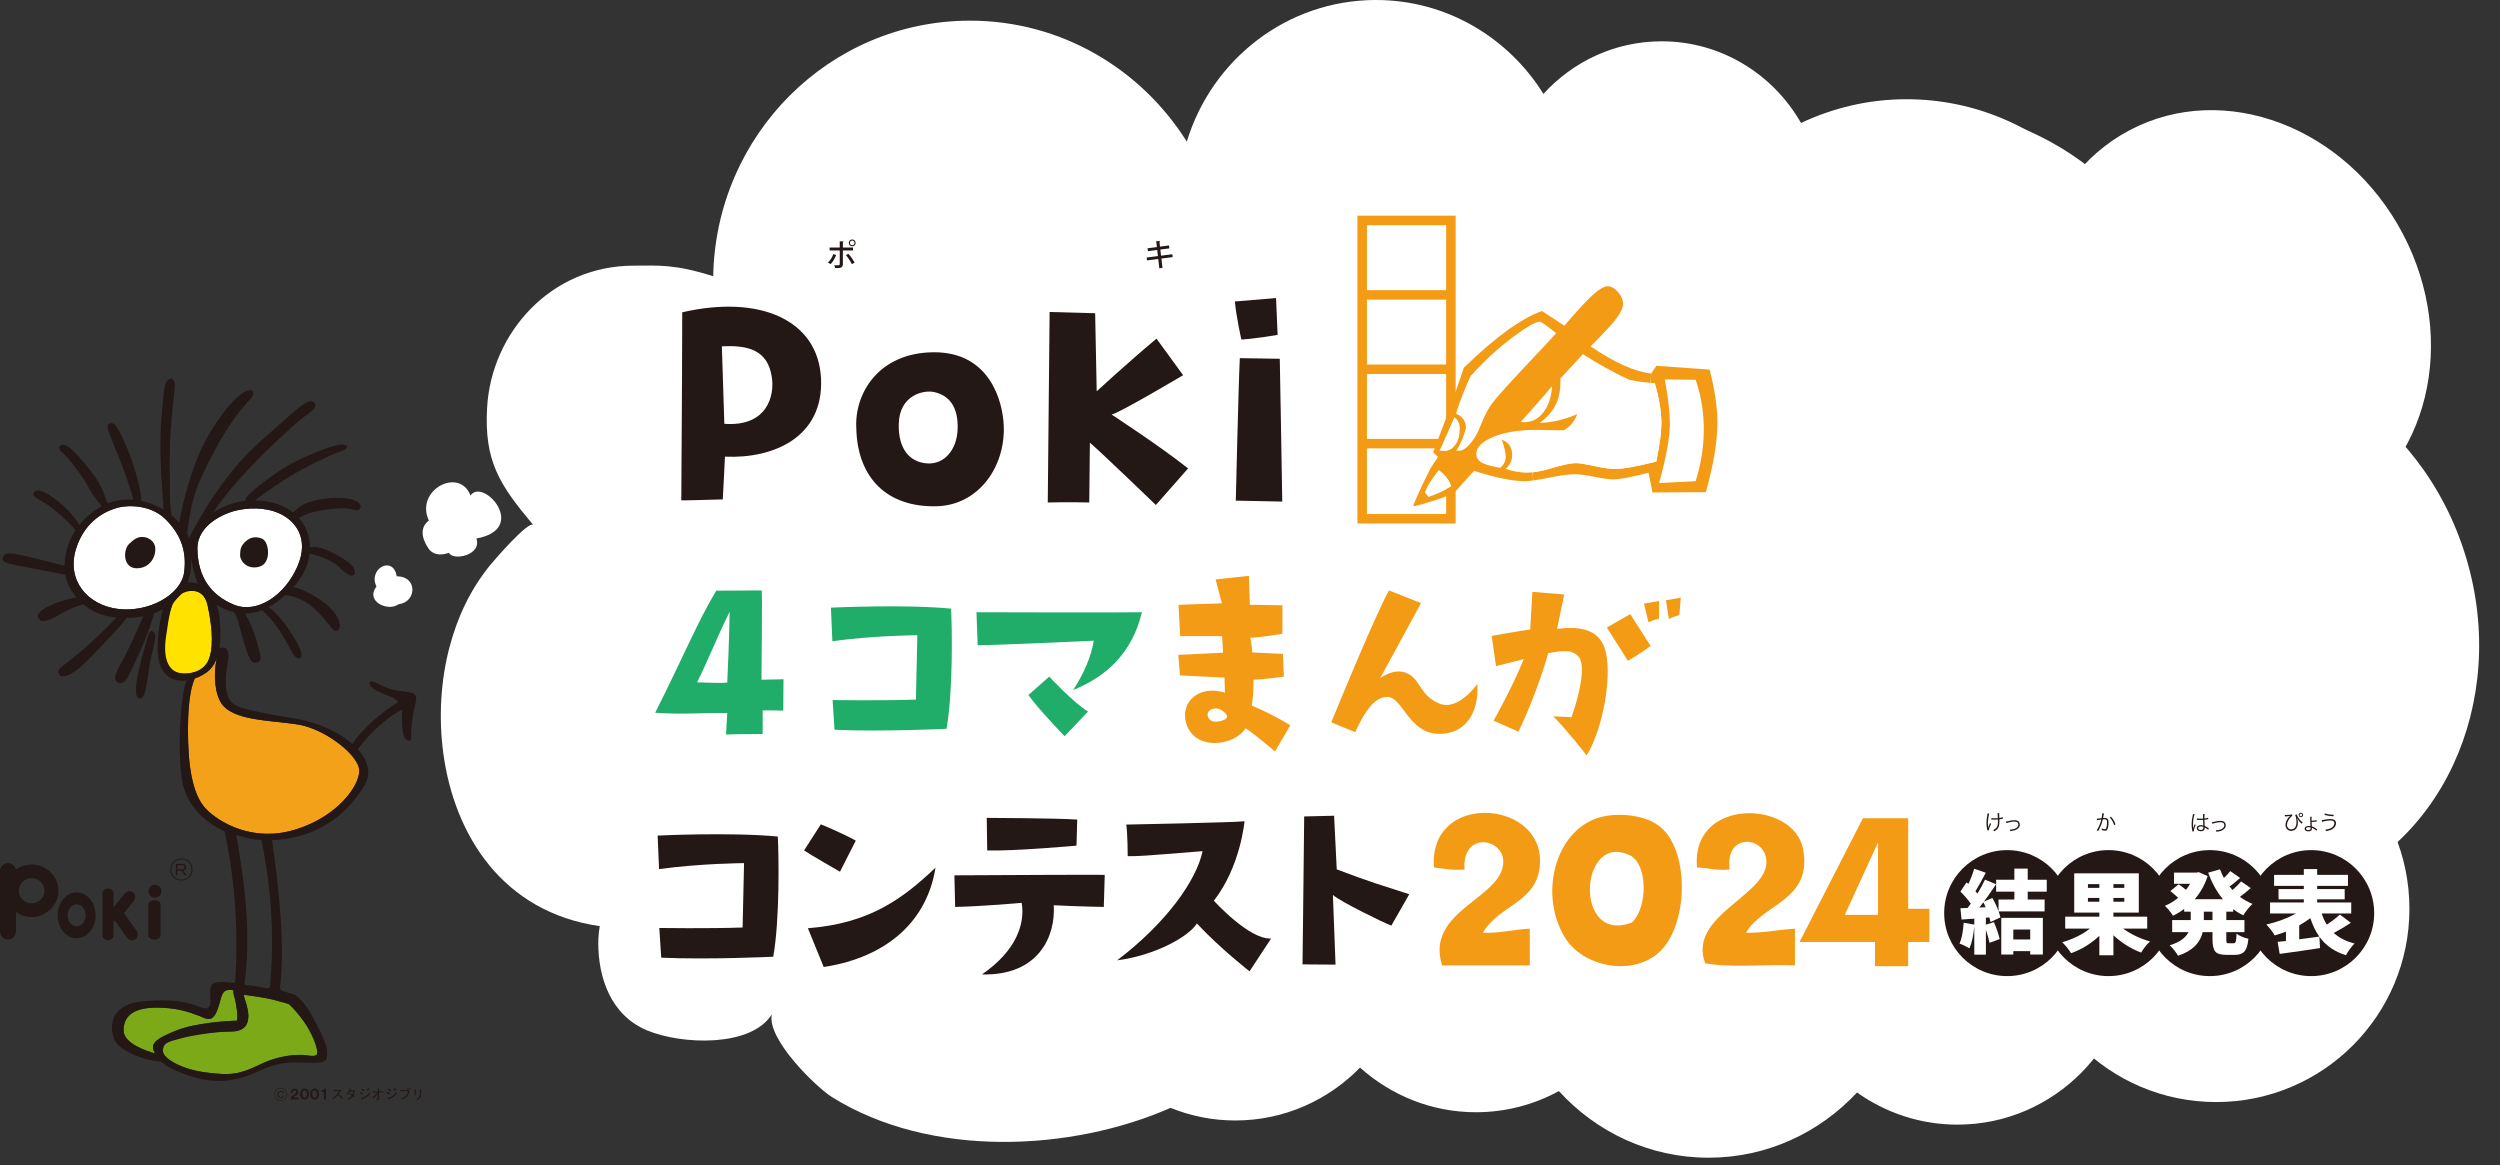 <?xml version="1.0" encoding="utf-8"?>
<!-- Generator: Adobe Illustrator 15.0.0, SVG Export Plug-In . SVG Version: 6.00 Build 0)  -->
<!DOCTYPE svg PUBLIC "-//W3C//DTD SVG 1.1//EN" "http://www.w3.org/Graphics/SVG/1.1/DTD/svg11.dtd">
<svg version="1.1" id="レイヤー_1" xmlns="http://www.w3.org/2000/svg" xmlns:xlink="http://www.w3.org/1999/xlink" x="0px"
	 y="0px" width="828px" height="386px" viewBox="0 0 828 386" enable-background="new 0 0 828 386" xml:space="preserve">
<rect x="0" y="0" width="828" height="386" fill="#333333" stroke="none"/>
<path fill="#FFFFFF" d="M146.845,249.627c3.678,26.949,19.572,52.477,51.792,57.111c-0.29,1.824-0.485,3.695-0.485,5.623
	c0,11.188,3.978,23.789,16.093,28.873c11.529,4.838,34.553,5.674,41.378-5.281c-1.686,8.387,14.961,24.279,19.837,27.338
	c32.779,20.559,79.668,17.99,112.234,3.633c6.626,2.68,13.841,4.182,21.425,4.182c16.172,0,30.784-6.715,41.324-17.518
	c10.25,9.172,23.652,14.786,38.391,14.786c9.951,0,19.288-2.544,27.475-7.007c12.328,13.533,29.942,22.066,49.565,22.066
	c19.403,0,36.833-8.341,49.174-21.604c9.419,6.688,20.868,10.649,33.254,10.649c32.09,0,58.119-26.359,58.119-58.883
	c0-8.832-1.984-17.172-5.427-24.688c0.231,0,0.45,0.035,0.683,0.035c44.405,0,80.406-36.482,80.406-81.48
	c0-40.781-29.595-74.475-68.193-80.441c0.38-3.269,0.622-6.573,0.622-9.937c0-46.524-37.202-84.218-83.098-84.218
	c-12.489,0-24.286,2.865-34.917,7.861c-9.224-16.143-26.435-27.045-46.173-27.045c-15.489,0-29.399,6.738-39.143,17.424
	C499.57,12.447,479.104,0,455.729,0c-29.491,0-54.425,19.745-62.655,46.906c-15.097-24.051-41.578-40.063-71.797-40.063
	c-46.482,0-84.206,37.769-85.06,84.65c-12.938-4.109-18.266-3.51-26.257-3.51c-27.669,0-47.184,22.387-48.621,46.876
	c-1.052,17.904,4.098,25.69,15.299,39.04c-1.459-1.669-12.879,11.531-14.163,13.105c-6.812,8.352-11.049,17.557-13.673,27.623
	C145.986,225.441,145.213,237.674,146.845,249.627"/>
<circle fill="#FFFFFF" cx="734" cy="301" r="64"/>
<ellipse transform="matrix(-0.466 -0.885 0.885 -0.466 988.443 811.351)" fill="#FFFFFF" cx="739.003" cy="107.467" rx="72.501" ry="64.001"/>
<ellipse fill="#FFFFFF" cx="631.5" cy="117" rx="91.5" ry="82"/>
<ellipse transform="matrix(0.957 -0.289 0.289 0.957 -28.591 222.629)" fill="#FFFFFF" cx="738.502" cy="207.993" rx="81.999" ry="91.499"/>
<path fill="#FFFFFF" d="M148.71,183.08c1.224,2.773,10.962,0.867,9.076-4.729c17.522-3.185,2.189-20.346-1.95-14.231
	c-3.672-9.603-18.522-1.836-13.789,8.306c0,0-4.597,2.659-0.109,9.269C141.938,181.693,143.733,184.875,148.71,183.08"/>
<path fill="#FFFFFF" d="M132.09,200.087c5.869-0.638,6.366-9.233-0.698-9.21c-1.144-7.086-9.621-2.563-6.703,3.412
	c0,0-2.804,3.039,0.786,5.65C125.476,199.939,128.902,202.225,132.09,200.087"/>
<path fill="#FFFFFF" d="M92.636,170.098c4.907,2.266,10.024,7.975,5.85,17.551c-4.173,9.578-13.407,15.712-20.947,12.646
	s-12.018-9.06-12.154-18.495c-0.118-8.175,9.377-11.884,12.531-12.645C81.976,168.175,87.729,167.833,92.636,170.098"/>
<path fill="#FFFFFF" d="M25.135,181.925c3.102-10.244,11.117-13.104,14.091-13.84c3.649-0.903,10.947-0.755,15.603,3.899
	c4.654,4.656,7.117,9.998,6.165,17.489c-0.954,7.492-11.701,13.462-21.893,12.204C28.91,200.42,22.034,192.169,25.135,181.925"/>
<path fill="#FFE200" d="M59.437,222.939c-3.235-0.506-6.083-3.539-4.918-11.881c1.165-8.343,2.588-9.985,2.588-11.502
	c0-0.007,0-0.013,0-0.021c1.191-0.951,2.148-1.988,2.918-3.072c0.952-0.707,7.236-2.836,8.726,4.027
	c1.813,8.36,1.898,14.809,0.151,18.409C67.155,222.506,62.672,223.445,59.437,222.939"/>
<path fill="#7BA918" d="M40.925,341.271c0-5.475,4.341-7.551,10.946-7.551c6.604,0,10.663,1.416,14.343,2.831
	c2.114,0.813,4.152,2.453,5.851-2.265c1.598-4.438,1.026-7.036,5.269-6.313c-0.181,1.103,0.393,2.537,0.393,2.537
	c1.321,5.661,0.755,7.549,0.755,7.549c-2.831,0-13.965,0.756-20.005,3.209c-6.039,2.453-8.681,3.963-7.549,6.793
	c0.111,0.277,0.25,0.556,0.408,0.828C48.085,347.984,40.925,345.503,40.925,341.271"/>
<path fill="#7BA918" d="M95.844,331.835c0,0,1.796,2.642,4.79,6.368c2.926,3.643,4.457,8.541,4.457,10.428
	c0,1.889-3.397,0.756-4.906,0.756c-1.51,0-7.172-0.188-14.155,3.209c-6.981,3.396-9.813,3.584-17.551,2.641
	c-7.737-0.942-14.532-4.15-14.532-7.172c0-3.019,2.204-2.935,5.577-4.213c3.649-1.386,11.976-2.203,16.881-2.203
	c4.907,0,5.852-2.642,5.852-5.284c0-2.642-1.699-6.981-1.699-6.981s7.172,0.942,10.569,1.887
	C94.523,332.212,95.844,331.835,95.844,331.835"/>
<path fill="#F4A11A" d="M97.731,274.777c-14.045,4.274-25.038-2.392-29.314-6.668c-4.947-4.947-6.165-15.226-6.165-26.422
	c0-11.197,1.51-15.224,2.229-16.955c1.4-0.484,2.748-1.188,3.937-2.043c1.566-1.129,2.625-2.726,3.329-4.539
	c-1.168,5.529-0.521,11.824,1.702,14.981c3.901,5.537,15.854,5.409,25.038,6.793c9.185,1.386,20.509,10.317,20.509,15.351
	C118.995,260.309,111.776,270.502,97.731,274.777"/>
<path fill="#231815" d="M49.418,221.055c0.881-5.914,2.894-10.318,1.636-11.576c-1.259-1.258-1.736-0.127-2.642,3.271
	c-1.008,3.773-1.008,2.895-2.392,8.934s-1.384,9.688,0.377,9.688C48.16,231.371,48.537,226.967,49.418,221.055"/>
<path fill="#231815" d="M45.266,188.215c4.529,0,6.458-4.018,6.151-6.87c-0.213-1.981-2.139-3.493-4.265-3.509
	c-1.513-0.012-2.735,0.66-4.435,2.358C40.689,182.224,40.737,188.215,45.266,188.215"/>
<path fill="#231815" d="M86.031,187.649c3.964-1.228,3.114-8.304,0.756-9.247c-2.359-0.943-4.152-0.378-5.757,1.227
	c-1.133,1.133-1.51,2.17-1.51,4.246S82.068,188.877,86.031,187.649"/>
<path fill="#231815" d="M137.458,230.111c-0.614-0.612-0.851-0.754-4.72-1.228c-3.867-0.471-5.66-1.509-7.736-2.547
	c-2.076-1.037-3.021-0.851-2.454,0.565c0.565,1.416,5.001,3.209,6.7,3.773c1.698,0.567,2.579,1.826,2.579,1.826
	c-11.323,7.297-15.093,13.92-15.093,13.92l0.001,0.004c-1.189-1.043-2.606-2.084-4.283-3.104
	c-9.312-5.662-18.118-5.536-24.535-7.047c-6.416-1.51-10.568-1.762-12.204-5.157s-0.755-9.688-0.251-11.827
	c0.503-2.139,0.126-4.78-1.259-4.78c-0.536,0-1.071,0-1.527,0.089c0.588-3.656,0.285-7.546,0.017-10.154
	c-0.163-1.596-0.495-2.928-0.94-4.08c1.966,1.15,3.881,1.938,5.749,2.383c1.438,2.201,1.886,5.42,3.119,9.498
	c1.636,5.41,2.516,7.801,4.402,7.172c1.889-0.63,1.442-1.492,0.252-6.164c-1.184-4.652-3.049-8.221-4.145-10.063
	c1.945,0.007,3.841-0.362,5.694-1.084l0.001,0.002c7.948,7.055,9.521,15.925,12.037,15.925c2.518,0,0-5.033-3.963-10.632
	c-2.614-3.694-4.763-5.497-5.923-6.299c1.172-0.636,2.328-1.41,3.47-2.319c0.709-0.565,1.384-1.132,2.024-1.698
	c8.653,0.77,13.669,9.213,15.59,11.135c2.014,2.014,2.517-0.756,2.517-0.756c0-4.025-4.781-8.304-10.568-11.197
	c-2.479-1.238-3.962-1.691-4.852-1.807c3.054-3.335,4.91-6.882,5.367-11.123c2.497,0.508,7.522,2.221,9.676,4.375
	c2.578,2.578,4.276,3.396,4.906,2.768c0.629-0.629,0.566-2.076-0.881-3.523c-1.447-1.447-6.165-4.277-9.813-5.41
	c-1.899-0.589-3.078-0.461-3.776-0.205c0-0.035,0.002-0.072,0.002-0.108c0-3.521-1.229-6.946-3.662-9.681
	c1.22-0.676,3.071-1.584,4.794-1.959c2.895-0.629,9.563-1.761,12.33-1.006c2.77,0.756,2.579,0.315,3.146-0.252
	c0.565-0.565,0.251-2.642-4.53-3.271c-4.781-0.63-10.191,0.378-13.085,1.51c-2.02,0.79-3.729,2.313-4.58,3.163
	c-2.404-1.902-5.576-3.271-9.511-3.792c-1.078-0.142-2.114-0.215-3.117-0.231c1.789-1.354,5.402-4.01,9.785-6.814
	c6.29-4.026,15.853-8.555,18.369-9.311c2.516-0.754,3.146-1.762,1.51-2.265c-1.636-0.503-6.794,1.258-11.952,3.522
	c-5.159,2.266-8.556,4.026-15.35,9.248c-6.474,4.975-5.554,5.772-5.554,5.772c-4.073,0.47-7.519,1.94-10.6,3.829
	c8.53-12.962,24.654-26.848,26.218-28.411c1.573-1.573,7.046-5.662,7.046-5.662s1.133-1.384,0.252-2.265
	c-0.881-0.88-2.328-0.188-2.328-0.188c-2.768,1.258-7.862,6.228-16.419,13.776c-8.556,7.548-15.853,18.998-17.991,22.646
	c-1.982,3.383-3.531,5.685-4.749,8.808c-0.247-0.817-0.498-1.362-0.648-1.646c1.441-12.768,3.549-16.877,8.919-27.166
	c5.131-9.83,9.496-14.765,11.954-17.363c1.773-1.873,1.132-3.773-1.384-2.641c-4.581,2.061-11.26,11.531-14.722,18.871
	c-3.244,6.885-6.232,17.471-7.422,24.633c-0.778-0.875-1.611-1.666-2.48-2.383c-0.212-0.863-0.573-2.898-0.604-6.837
	c-0.053-7.046-0.175-15.453,0.229-20.948c0.404-5.494,1.03-11.576,1.344-14.218c0.315-2.642-0.503-3.271-1.132-3.271
	c-2.517,0-2.453,4.277-3.208,12.582c-0.755,8.304-0.231,18.625,0.283,25.131c0.278,3.539,0.335,4.783,0.344,5.621
	c-2.341-1.407-4.842-2.34-7.302-2.85c-0.139-4.436-2.848-12.678-3.705-15.007c-0.881-2.391-4.278-10.317-5.6-10.632
	c-1.32-0.314-1.949,0.252-1.949,1.259c0,1.007,3.647,9.437,4.528,11.7c0.825,2.122,3.418,9.602,4.104,12.295
	c-2.697-0.234-5.253,0.041-7.383,0.77c-0.405,0.139-0.813,0.293-1.219,0.461c-0.009-0.037-0.017-0.063-0.017-0.063
	c-0.943-2.784-1.934-5.285-2.925-6.982c-0.991-1.699-4.907-6.873-7.627-9.595c-2.722-2.72-3.583-2.956-4.481-2.804
	c-0.896,0.152-1.106,0.917-0.857,1.546c0.248,0.63,1.239,1.222,1.603,1.585c0.698,0.698,1.299,1.307,3.107,3.668
	c3.103,4.057,4.246,5.977,5.331,8.053c1.085,2.075,3.468,4.93,3.68,5.143c0.06,0.06,0.181,0.188,0.336,0.326
	c-2.714,1.438-5.336,3.531-7.46,6.175c-0.056-0.119-0.095-0.194-0.095-0.194c-4.246-6.447-10.223-10.097-12.109-10.852
	c-1.888-0.756-3.242,0.052-3.051,0.912c0.251,1.132,1.886,1.783,2.516,2.201c0.803,0.535,1.51,0.629,4.529,3.082
	c2.735,2.223,5.875,5.161,6.912,6.633c-1.356,2.063-2.41,4.394-3.011,6.957c-0.403,1.717-0.598,3.328-0.602,4.849
	c-1.537-0.397-10.769-2.774-13.994-3.465c-3.522-0.755-5.788-1.134-6.417,0.629c-0.629,1.761,0.881,2.013,9.563,3.647
	c8.682,1.637,10.945,2.14,10.945,2.14l0.129-0.128c0.496,2.935,1.799,5.482,3.776,7.736l-0.382-0.061c0,0-5.032,1.008-8.681,2.77
	c-3.649,1.762-4.583,3.217-3.146,4.654c1.322,1.32,5.721-1.299,7.424-2.264c3.769-2.138,7.034-2.892,7.044-2.896
	c0.404,0.342,0.822,0.678,1.26,1.006c2.475,1.856,5.901,2.992,9.646,3.377c-1.847,1.963-6.766,7.027-13.295,12.478
	c-4.638,3.871-6.543,4.403-5.788,6.164c0.755,1.763,4.278,0.756,8.934-3.899c4.181-4.181,11.909-12.112,13.441-14.599
	c1.867-0.023,3.765-0.228,5.624-0.609c-1.76,4.014-5.534,12.49-7.239,15.334c-2.265,3.773-2.232,5.158-1.887,5.913
	c0.444,0.972,2.516,1.888,4.152-1.384c1.564-3.131,6.472-12.948,8.544-20.844c1-0.349,1.973-0.755,2.906-1.218
	c-0.117,0.431-0.241,0.901-0.38,1.427c-0.341,1.303-2.118,9.438-1.006,15.225c1.085,5.641,5.082,7.354,9.236,6.828
	c-2.088,5.065-3.165,23.336-1.435,33.434c1.179,6.889,6.322,13.068,14.042,16.535l-0.006,0.002
	c4.984,23.201,3.974,43.406,3.495,49.516c-0.022,0.301-0.121,0.402-0.31,0.639c-0.047-0.014-0.193,0.074-0.439,0.035
	c-0.992-0.162-2.265-0.295-3.761-0.295c-3.775,0-3.775,1.51-3.775,3.773s0.756,5.852-2.548,4.813
	c-3.302-1.037-6.698-3.303-19.721-2.17s-10.946,11.701-8.304,14.344c2.422,2.423,8.047,5.209,14.446,5.662
	c1.245,1.209,2.579,1.887,2.579,1.887c12.455,6.229,20.907,5.283,29.4,1.32s13.021-2.83,18.306-2.83s4.53-1.512,4.53-4.152
	s-4.626-10.932-5.662-12.645c-2.853-4.719-5.118-5.852-5.118-5.852c-1.811-0.531-2.548-0.66-3.815-1.127
	c-0.241-0.1-0.587-0.383-0.588-0.383c-0.031-0.047-0.504-0.236-0.377-1.006c0.615-4.801,1.866-17.853-2.643-48.564
	c0.705-0.013,0.746-0.09,1.469-0.141c19.346-1.338,27.806-15.336,29.693-19.109c1.365-2.73,1.015-6.779-2.809-10.955
	c7.927-10.095,14.761-13.076,14.761-13.076c-0.472,10.568,1.604,10.285,2.454,10.285c0.849,0,0.471-1.697,0.471-1.697
	c0-2.359,0.472-6.605,1.133-9.248C137.93,231.717,138.072,230.725,137.458,230.111 M65.597,193.37
	c-1.177-0.479-2.413-0.635-3.419-0.464c0.967-2.748,1.164-5.555,1.199-7.934C63.676,187.508,64.301,190.551,65.597,193.37
	 M92.636,170.098c4.907,2.265,10.025,7.976,5.851,17.552c-4.174,9.575-13.407,15.713-20.948,12.646
	c-7.54-3.069-12.018-9.061-12.153-18.496c-0.119-8.175,9.376-11.884,12.531-12.645C81.977,168.176,87.729,167.833,92.636,170.098
	 M63.112,180.373v0.014c-0.001-0.004-0.002-0.01-0.003-0.014C63.109,180.373,63.11,180.373,63.112,180.373 M25.136,181.926
	c3.102-10.246,11.117-13.105,14.091-13.84c3.649-0.904,10.946-0.756,15.603,3.899c4.654,4.655,7.117,9.997,6.165,17.489
	c-0.954,7.492-11.701,13.461-21.893,12.203C28.91,200.42,22.034,192.17,25.136,181.926 M59.735,222.941
	c-3.146-0.504-5.914-3.523-4.781-11.827s1.803-10.317,2.517-11.449c0.004-0.006-0.001-0.013-0.001-0.021
	c1.048-1.363,1.803-2.244,2.838-3.058c0.925-0.705,7.034-2.821,8.481,4.008c1.764,8.324,1.847,14.74,0.147,18.326
	C67.239,222.508,62.88,223.443,59.735,222.941 M40.926,341.271c0-5.474,4.341-7.549,10.946-7.549c6.604,0,10.663,1.413,14.343,2.829
	c2.114,0.813,4.152,2.453,5.85-2.265c1.599-4.438,1.027-7.037,5.27-6.313c-0.181,1.102,0.393,2.537,0.393,2.537
	c1.321,5.662,0.755,7.549,0.755,7.549c-2.831,0-13.966,0.756-20.005,3.209s-8.681,3.963-7.549,6.795
	c0.111,0.275,0.25,0.553,0.408,0.826C48.085,347.984,40.926,345.502,40.926,341.271 M95.634,332.59c0,0,2.265,1.887,4.929,5.661
	c2.693,3.815,4.529,8.493,4.529,10.38s-3.396,0.756-4.907,0.756c-1.509,0-7.171-0.188-14.154,3.207
	c-6.982,3.397-9.813,3.586-17.551,2.643c-8.217-1.002-14.531-4.719-14.531-7.17c0-3.021,2.346-3.146,5.701-4.09
	c3.579-1.006,11.85-2.328,16.756-2.328c4.907,0,5.852-2.643,5.852-5.283c0-1.91-0.903-4.655-1.38-6.112
	c-0.188-0.537,0.036-0.744,0.036-0.744s6.816,0.817,10.214,1.761C94.523,332.213,95.634,332.59,95.634,332.59 M89.453,326.361
	c-0.236,1.108-0.33,0.755-0.613,0.942c-0.425,0.048-0.004,0.115-0.187,0.078c-4.515-0.89-5.598-1.098-7.276-1.041
	c-0.149,0.004-0.133-0.063-0.239-0.108c-0.118-0.201-0.163-0.306-0.134-0.521c2.756-20.143-1.476-41.246-2.733-49.173
	c2.697,0.853,5.192,1.489,8.333,1.66l-0.085-0.003C86.519,278.196,91.951,300.307,89.453,326.361 M97.731,274.777
	c-14.045,4.274-25.038-2.392-29.314-6.668c-4.947-4.947-6.165-15.226-6.165-26.422c0-11.197,1.51-15.224,2.229-16.955
	c1.4-0.484,2.748-1.188,3.937-2.043c1.566-1.129,2.625-2.726,3.329-4.539c-1.168,5.529-0.521,11.824,1.702,14.981
	c3.901,5.537,15.854,5.409,25.038,6.793c9.185,1.386,20.509,10.317,20.509,15.351C118.995,260.309,111.776,270.502,97.731,274.777"
	/>
<path fill="#231815" d="M92.98,364.4c-0.564,0-1.026-0.18-1.386-0.539c-0.372-0.371-0.558-0.84-0.558-1.405s0.186-1.034,0.558-1.407
	c0.359-0.357,0.821-0.537,1.386-0.537c0.565,0,1.027,0.18,1.386,0.537c0.372,0.373,0.559,0.842,0.559,1.407
	s-0.187,1.034-0.559,1.405C94.007,364.221,93.545,364.4,92.98,364.4 M94.531,360.945c-0.413-0.413-0.931-0.619-1.551-0.619
	s-1.137,0.206-1.551,0.619c-0.386,0.387-0.579,0.89-0.579,1.511s0.193,1.123,0.579,1.51c0.414,0.413,0.931,0.62,1.551,0.62
	s1.138-0.207,1.551-0.62c0.387-0.387,0.579-0.889,0.579-1.51S94.917,361.332,94.531,360.945"/>
<path fill="#231815" d="M93.808,363.465c-0.174,0.176-0.436,0.264-0.786,0.264c-0.357,0-0.638-0.103-0.841-0.305
	c-0.229-0.229-0.344-0.564-0.344-1.007c0-0.303,0.115-0.569,0.344-0.799c0.203-0.203,0.483-0.304,0.841-0.304
	c0.351,0,0.616,0.092,0.8,0.274c0.156,0.156,0.248,0.317,0.276,0.481h-0.386c-0.028-0.1-0.083-0.192-0.166-0.274
	c-0.119-0.12-0.294-0.179-0.524-0.179c-0.238,0-0.431,0.072-0.579,0.22c-0.155,0.156-0.233,0.351-0.233,0.579
	c0,0.368,0.083,0.635,0.248,0.8c0.138,0.138,0.326,0.207,0.564,0.207c0.222,0,0.392-0.06,0.511-0.179
	c0.102-0.102,0.165-0.229,0.192-0.387h0.386C94.056,363.116,93.955,363.318,93.808,363.465"/>
<path fill="#231815" d="M96.272,361.816c0-0.393,0.132-0.707,0.396-0.948c0.253-0.218,0.558-0.327,0.914-0.327
	c0.586,0,0.965,0.275,1.137,0.827c0.173,0.551-0.023,1.016-0.586,1.396l-0.517,0.361c-0.254,0.186-0.42,0.328-0.5,0.432h1.724v0.568
	h-2.568c-0.011-0.529,0.253-0.982,0.793-1.361l0.604-0.414c0.345-0.24,0.477-0.521,0.396-0.844c-0.046-0.173-0.148-0.293-0.31-0.361
	c-0.149-0.068-0.304-0.063-0.465,0.018c-0.22,0.104-0.339,0.322-0.362,0.654H96.272L96.272,361.816z"/>
<path fill="#231815" d="M100.252,363.145c-0.126-0.276-0.172-0.609-0.139-1c0.023-0.334,0.11-0.604,0.26-0.812
	c0.138-0.194,0.339-0.276,0.603-0.241c0.23,0.023,0.408,0.186,0.534,0.482c0.115,0.275,0.161,0.604,0.138,0.982
	c-0.022,0.32-0.097,0.573-0.224,0.758c-0.149,0.229-0.356,0.328-0.62,0.293C100.563,363.573,100.379,363.419,100.252,363.145
	 M99.874,363.729c0.275,0.287,0.614,0.432,1.017,0.432c0.437,0,0.787-0.18,1.051-0.535c0.287-0.367,0.414-0.844,0.379-1.43
	c-0.022-0.506-0.166-0.908-0.431-1.206c-0.252-0.3-0.585-0.448-0.999-0.448c-0.425,0-0.781,0.177-1.069,0.534
	c-0.298,0.379-0.436,0.86-0.412,1.446C99.432,363.027,99.586,363.43,99.874,363.729"/>
<path fill="#231815" d="M103.562,363.145c-0.126-0.276-0.172-0.609-0.138-1c0.022-0.334,0.11-0.604,0.259-0.812
	c0.138-0.194,0.339-0.276,0.604-0.241c0.229,0.023,0.407,0.186,0.533,0.482c0.115,0.275,0.161,0.604,0.139,0.982
	c-0.023,0.32-0.099,0.573-0.225,0.758c-0.148,0.229-0.355,0.328-0.62,0.293C103.872,363.573,103.688,363.419,103.562,363.145
	 M103.183,363.729c0.276,0.287,0.614,0.432,1.018,0.432c0.436,0,0.786-0.18,1.051-0.535c0.287-0.367,0.413-0.844,0.379-1.43
	c-0.023-0.506-0.166-0.908-0.431-1.206c-0.254-0.3-0.587-0.448-0.999-0.448c-0.426,0-0.781,0.177-1.069,0.534
	c-0.299,0.379-0.437,0.86-0.413,1.446C102.741,363.027,102.896,363.43,103.183,363.729"/>
<path fill="#231815" d="M106.405,361.607v-0.431c0.3-0.021,0.512-0.069,0.639-0.137c0.16-0.081,0.27-0.235,0.327-0.466h0.586v3.55
	h-0.69v-2.517H106.405L106.405,361.607z"/>
<path fill="#231815" d="M113.666,363.702l-0.346,0.293c-0.481-0.505-0.947-0.933-1.396-1.274c-0.447,0.481-0.959,0.912-1.533,1.291
	l-0.328-0.293c1.219-0.793,1.999-1.585,2.345-2.377l-1.879,0.12l-0.052-0.414l1.999-0.086l0.207-0.052l0.275,0.275
	c0.081,0.08,0.058,0.131-0.069,0.155c-0.218,0.378-0.447,0.729-0.688,1.05C112.695,362.771,113.184,363.208,113.666,363.702"/>
<path fill="#231815" d="M115.998,361.15h1.154l0.189-0.068l0.224,0.225c0.046,0.058,0.023,0.104-0.068,0.139
	c-0.093,0.459-0.23,0.878-0.413,1.257l0.413,0.276l-0.259,0.379l-0.379-0.275c-0.333,0.482-0.81,0.879-1.43,1.188l-0.396-0.291
	c0.688-0.287,1.183-0.668,1.481-1.14c-0.287-0.183-0.569-0.351-0.844-0.5l0.206-0.31c0.356,0.16,0.649,0.31,0.879,0.447
	c0.173-0.355,0.276-0.672,0.311-0.947h-1.258c-0.219,0.392-0.489,0.748-0.81,1.068l-0.328-0.225c0.586-0.609,0.971-1.252,1.155-1.93
	l0.412,0.173c0.093,0.045,0.069,0.092-0.068,0.137C116.124,360.893,116.066,361.023,115.998,361.15"/>
<path fill="#231815" d="M122.663,362.044c-0.586,0.94-1.493,1.606-2.724,1.999c-0.034,0.139-0.092,0.145-0.172,0.018l-0.241-0.379
	c1.252-0.277,2.194-0.926,2.826-1.947L122.663,362.044z M120.009,362.509c-0.344-0.252-0.632-0.436-0.862-0.551l0.259-0.362
	c0.287,0.15,0.58,0.334,0.88,0.551L120.009,362.509z M120.525,361.493c-0.31-0.22-0.597-0.403-0.86-0.554l0.224-0.36
	c0.31,0.173,0.604,0.354,0.878,0.552L120.525,361.493z M121.957,360.32c0.194,0.148,0.39,0.326,0.585,0.533l-0.225,0.226
	c-0.207-0.229-0.401-0.413-0.586-0.552L121.957,360.32z M121.542,360.613c0.194,0.16,0.39,0.345,0.586,0.552l-0.225,0.207
	c-0.195-0.207-0.396-0.397-0.603-0.569L121.542,360.613z"/>
<path fill="#231815" d="M123.217,363.514c0.735-0.472,1.31-1.033,1.723-1.688h-1.619v-0.38h1.826v-0.947h0.362
	c0.103,0.023,0.115,0.068,0.034,0.139v0.811h1.448v0.379h-1.448v2.016c0,0.276-0.132,0.414-0.396,0.414h-0.481l-0.069-0.379h0.344
	c0.139-0.021,0.207-0.098,0.207-0.225v-1.447c-0.436,0.645-0.965,1.184-1.585,1.62L123.217,363.514z"/>
<path fill="#231815" d="M131.486,362.044c-0.586,0.94-1.492,1.606-2.723,1.999c-0.034,0.139-0.091,0.145-0.172,0.018l-0.241-0.379
	c1.252-0.277,2.194-0.926,2.826-1.947L131.486,362.044z M128.832,362.509c-0.345-0.252-0.632-0.436-0.861-0.551l0.258-0.362
	c0.287,0.15,0.58,0.334,0.879,0.551L128.832,362.509z M129.349,361.493c-0.31-0.22-0.597-0.403-0.861-0.554l0.225-0.36
	c0.31,0.173,0.603,0.354,0.878,0.552L129.349,361.493z M130.78,360.32c0.195,0.148,0.391,0.326,0.587,0.533l-0.226,0.226
	c-0.206-0.229-0.402-0.413-0.586-0.552L130.78,360.32z M130.366,360.613c0.194,0.16,0.391,0.345,0.586,0.552l-0.225,0.207
	c-0.194-0.207-0.396-0.397-0.603-0.569L130.366,360.613z"/>
<path fill="#231815" d="M132.523,361.393v-0.379h2.603l0.259-0.053l0.188,0.172c-0.045,1.518-0.85,2.493-2.411,2.932l-0.311-0.379
	c1.437-0.322,2.188-1.086,2.257-2.293H132.523z M135.229,360.961c-0.149-0.161-0.299-0.305-0.448-0.432l0.207-0.206
	c0.16,0.127,0.315,0.276,0.466,0.448L135.229,360.961z M135.85,360.909c-0.184-0.206-0.355-0.38-0.517-0.517l0.207-0.174
	c0.184,0.139,0.355,0.305,0.517,0.5L135.85,360.909z"/>
<path fill="#231815" d="M139.467,362.443c0,0.861-0.402,1.481-1.207,1.861l-0.344-0.294c0.758-0.344,1.143-0.872,1.154-1.585v-1.724
	h0.361c0.115,0.022,0.127,0.069,0.035,0.138V362.443z M137.692,362.823h-0.396v-1.947h0.38c0.114,0.013,0.12,0.06,0.017,0.14
	V362.823z"/>
<path fill="#231815" d="M53.179,309.807c0,0.75-0.907,1.358-2.025,1.358c-1.117,0-2.023-0.608-2.023-1.358v-10.295
	c0-0.75,0.906-1.359,2.023-1.359c1.118,0,2.025,0.609,2.025,1.359V309.807z"/>
<path fill="#231815" d="M10.478,286.33c-1.959,0-3.769,0.621-5.236,1.674c-0.233-1.223-1.307-2.146-2.598-2.146
	c-1.46,0-2.644,1.186-2.644,2.646v20.023c0,1.459,1.184,2.645,2.644,2.645c1.461,0,2.646-1.186,2.646-2.645v-6.457
	c1.46,1.029,3.251,1.641,5.188,1.641c4.904,0,8.879-3.891,8.879-8.689C19.357,290.221,15.382,286.33,10.478,286.33 M10.478,299.176
	c-2.345,0-4.247-1.861-4.247-4.156s1.902-4.155,4.247-4.155c2.346,0,4.246,1.86,4.246,4.155S12.823,299.176,10.478,299.176"/>
<path fill="#231815" d="M25.38,295.547c-3.466,0-6.276,3.409-6.276,7.614s2.811,7.614,6.276,7.614s6.274-3.409,6.274-7.614
	S28.846,295.547,25.38,295.547 M25.38,306.803c-1.658,0-3.001-1.631-3.001-3.642s1.343-3.642,3.001-3.642
	c1.657,0,3.001,1.631,3.001,3.642S27.037,306.803,25.38,306.803"/>
<path fill="#231815" d="M45.242,308.299l-4.183-5.891c-0.001-0.002-0.002-0.002-0.003-0.004l3.199-3.955
	c0.744-0.92,0.672-2.211-0.159-2.885c-0.832-0.674-2.111-0.473-2.854,0.447l-3.654,4.52v-4.479c0-0.991-0.817-1.794-1.826-1.794
	s-1.826,0.803-1.826,1.794v13.578c0,0.989,0.817,1.793,1.826,1.793s1.826-0.804,1.826-1.793v-4.588
	c0.196,0.03,0.395,0.038,0.594,0.007l3.9,5.493c0.666,0.938,1.913,1.198,2.786,0.577C45.74,310.501,45.908,309.236,45.242,308.299"
	/>
<path fill="#231815" d="M53.453,295.186c0,1.183-0.959,2.142-2.142,2.142c-1.182,0-2.141-0.959-2.141-2.142
	c0-1.184,0.959-2.143,2.141-2.143C52.494,293.043,53.453,294.002,53.453,295.186"/>
<path fill="#231815" d="M60.089,291.304c-0.969,0-1.76-0.306-2.376-0.921c-0.637-0.639-0.956-1.441-0.956-2.412
	c0-0.969,0.319-1.771,0.956-2.41c0.616-0.614,1.407-0.922,2.376-0.922s1.761,0.308,2.375,0.922c0.638,0.64,0.958,1.441,0.958,2.41
	c0,0.971-0.32,1.773-0.958,2.412C61.851,290.998,61.059,291.304,60.089,291.304 M62.749,285.383
	c-0.709-0.708-1.596-1.063-2.659-1.063c-1.064,0-1.95,0.354-2.659,1.063c-0.662,0.662-0.993,1.525-0.993,2.588
	c0,1.064,0.331,1.928,0.993,2.59c0.709,0.709,1.595,1.063,2.659,1.063c1.063,0,1.95-0.354,2.659-1.063
	c0.662-0.662,0.993-1.524,0.993-2.59C63.742,286.908,63.411,286.045,62.749,285.383"/>
<path fill="#231815" d="M60.408,286.604c0.235,0,0.412,0.059,0.53,0.177c0.104,0.104,0.155,0.25,0.155,0.44
	c0,0.207-0.052,0.361-0.155,0.465c-0.146,0.148-0.332,0.223-0.553,0.223H58.75v-1.305H60.408z M58.241,289.896h0.509v-1.504h1.26
	l1.172,1.504h0.73l-1.306-1.525c0.325-0.044,0.575-0.154,0.752-0.332c0.207-0.205,0.311-0.479,0.311-0.818
	c0-0.322-0.097-0.582-0.287-0.772c-0.222-0.222-0.524-0.332-0.907-0.332h-2.233V289.896z"/>
<path fill="#231815" d="M257.605,277.064c0.317,5.787,0.714,27.354-1.506,39.801c0,0-21.407,1.031-37.104,0.316l-0.635-9.832
	c0,0,16.333,0.237,27.592-0.158l0.476-21.325c0,0-14.192,0.079-28.146,1.979l-0.476-11.099
	C217.805,276.748,241.907,275.559,257.605,277.064"/>
<path fill="#231815" d="M278.201,288.719c0,0-10.069-5.787-11.893-7.056l5.549-8.642c0,0,6.501,2.615,11.576,5.391L278.201,288.719z
	 M267.577,307.432c20.139-1.586,31.079-9.437,42.259-20.061c-2.698,17.205-15.461,29.574-37.026,32.904L267.577,307.432z"/>
<path fill="#231815" d="M365.577,300.375c0,0-9.039-0.158-16.57-0.557c0.636,10.229-4.994,23.391-23.784,22.914
	c11.731-8.088,14.271-17.125,13.16-23.705c0,0-13.24,1.188-22.041,1.348l-0.239-10.467c15.62-0.08,46.383-0.238,49.791-0.158
	L365.577,300.375z M326.966,281.663l-0.159-10.782c0,0,23.071,0.08,29.97,0.555l-0.238,8.644
	C356.538,280.078,335.29,281.98,326.966,281.663"/>
<path fill="#231815" d="M398.31,281.9c-20.694,1.666-20.694,1.666-24.815,1.666c0,0,0-7.215-0.476-10.467
	c0,0,37.024-0.714,39.166-1.109c0,0-1.27,14.906-10.149,26.322c0,0,11.656,12.924,18.951,12.526l-7.137,10.862
	c0,0-9.594-7.452-17.442-15.857c-2.615,4.36-13.954,10.626-26.401,12.21C386.575,305.448,396.248,291.495,398.31,281.9"/>
<path fill="#231815" d="M460.804,306.559c-2.379-0.871-16.729-7.85-19.347-10.147l0.873,23.071c0,0-7.531-0.078-10.941-0.078
	c0,0,0.316-24.422,0.556-49l9.91-0.237l0.872,17.76c10.941,4.203,15.303,5.394,24.021,8.247L460.804,306.559z"/>
<path fill="#20AD69" d="M217,236.066c10.148-20.217,13.796-29.652,20.218-40.435l15.064-0.08c0.237,1.743-0.079,26.72-0.079,29.573
	l7.294-0.158l-0.08,10.387c0,0-3.092-0.08-6.818-0.08v7.85c-4.6,0-8.405,0-12.131,0.159c0,0,0.238-4.202,0.396-7.136
	C231.509,236.066,226.515,236.701,217,236.066 M230.875,225.998c4.202,0.079,7.373,0.316,9.99,0.079c0,0,0.713-15.302,0.792-23.468
	C236.821,212.52,234.76,218.148,230.875,225.998"/>
<path fill="#20AD69" d="M315,201.578c0.316,5.787,0.714,27.354-1.506,39.801c0,0-21.407,1.031-37.104,0.316l-0.635-9.831
	c0,0,16.333,0.237,27.592-0.159l0.476-21.326c0,0-14.192,0.08-28.146,1.98l-0.474-11.099C275.2,201.262,299.302,200.072,315,201.578
	"/>
<path fill="#20AD69" d="M378.193,202.768c-3.25,13.717-11.971,21.406-22.754,25.769c3.646-5.63,5.946-11.101,6.818-16.332
	c0,0-32.903,1.506-38.453,1.506l-0.397-10.94C323.407,202.768,372.168,202.926,378.193,202.768 M360.355,235.671l-7.77,8.165
	c0,0-8.722-9.037-11.975-13.637l6.899-6.105C347.512,224.094,355.52,232.736,360.355,235.671"/>
<path fill="#F39B15" d="M390.251,216.88c0,0,12.765-0.556,14.824-0.714l-0.315-5.471h-13.875l-0.556-10.385l14.352-0.479
	l-2.063-7.928l11.021-1.188l0.316,9.595l10.782,0.157v9.435c0,0-8.958,1.508-10.624,1.27c0,0,0.636,3.567,0.636,4.915l10.146,0.476
	l0.318,7.533c0,0-6.659,0.949-10.068,1.029c0,0,0.158,4.203-0.556,8.563c0,0,6.104,2.459,12.765,6.502l-5.074,8.722
	c0,0-6.659-5.788-9.751-7.69c-3.885,6.025-17.205,7.611-19.741-1.981c-1.823-6.739,4.359-12.526,12.924-9.831
	c0,0-0.158-3.965-0.158-4.995l-14.747-0.713L390.251,216.88z M401.589,234.799c-2.616,0.871-1.745,3.646,0.158,4.122
	c1.349,0.396,5.708-0.476,4.439-2.22C405.236,235.354,403.411,234.164,401.589,234.799"/>
<path fill="#F39B15" d="M489.282,226.553c0.634,9.039-3.647,16.809-13.002,16.49c-9.516-0.236-11.735-11.813-16.492-12.209
	c-4.281-0.316-7.77,4.6-10.94,11.656l-7.928-3.251c0,0,14.032-34.489,19.106-43.688l10.623,4.202c0,0-12.447,22.913-13.557,24.896
	c0,0,4.2-3.33,8.323-1.902c5.232,1.902,4.36,7.293,11.181,10.227C481.355,235.115,486.588,230.199,489.282,226.553"/>
<path fill="#F39B15" d="M495.472,220.607l-1.427-9.99c0,0,7.373-1.35,12.765-2.141l0.714-12.449l10.545,0.873
	c0,0-1.586,7.77-2.379,11.418c8.643-1.19,13.797,0.791,15.699,6.184c2.854,7.77-0.159,26.243-5.867,35.678
	c0,0-7.691-9.752-11.1-12.923c1.822,0.079,3.566,0.079,6.024,0.317c2.616-7.137,4.836-17.047,2.457-19.98
	c-2.299-2.854-6.422-1.902-10.147-1.269c0,0-3.173,12.051-9.832,26.005l-8.245-3.646c0,0,6.185-10.94,9.989-20.375
	C504.669,218.309,500.467,219.338,495.472,220.607 M546.69,213.947c-2.617,1.822-2.935,2.219-7.532,4.914
	c0,0-5.551-8.879-6.979-11.021l7.771-4.44L546.69,213.947z M545.977,206.098l-1.507-6.186l4.995-0.871v5.867
	C549.465,204.908,547.323,205.383,545.977,206.098 M551.765,198.803l4.915-0.871l-0.478,5.787c0,0-2.061,0.555-3.486,1.27
	L551.765,198.803z"/>
<path fill="#231815" d="M271.915,125.188c1.024,19.596-15.698,26.776-31.806,26.06l-0.717,14.158
	c-9.542,0.206-8.928,0.307-13.749,0.307c0.206-34.573,0.309-48.116,0.309-62.274C251.703,97.486,270.888,106.002,271.915,125.188
	 M255.602,124.777c-1.334-8.721-7.694-10.567-16.518-10.055l0.819,25.648C254.268,141.398,256.627,130.83,255.602,124.777"/>
<path fill="#231815" d="M332.447,141.09c0.513,13.748-8.517,26.162-22.06,26.572c-16.516,0.513-26.366-9.336-26.775-25.648
	c-0.719-11.695,7.387-25.239,25.647-25.343C327.829,116.568,332.139,132.882,332.447,141.09 M309.157,129.805
	c-3.18-0.616-11.284,0.923-11.489,10.67c-0.206,8.002,3.487,12.824,9.849,13.029c5.334,0.104,9.336-4.514,9.643-11.184
	C317.469,134.627,314.286,130.83,309.157,129.805"/>
<path fill="#231815" d="M391.852,124.264c0,0-21.443,12.722-23.7,13.029c0,0,16.21,10.568,25.341,17.853l-10.67,12.106
	c0,0-19.391-18.672-21.854-20.622l-0.205,19.802c0,0-7.488-0.205-13.748,0c0,0,0.411-45.041,0.616-63.098l15.081,0.41l0.514,25.854
	c0,0,9.644-8.927,19.801-17.44L391.852,124.264z"/>
<path fill="#231815" d="M422.632,98.719l0.513,12.207c0,0-7.284,1.232-12.004,1.539c0,0-1.641-7.182-2.154-12.619L422.632,98.719z
	 M410.628,118.621l13.232,0.205c0,0,0.822,44.629,0.822,47.297l-15.389-0.309C409.295,165.814,410.217,126.314,410.628,118.621"/>
<rect x="451.152" y="146.93" fill="#FFFFFF" width="29.383" height="24.881"/>
<rect x="451.152" y="122.292" fill="#FFFFFF" width="29.383" height="24.638"/>
<rect x="451.152" y="97.672" fill="#FFFFFF" width="29.383" height="24.62"/>
<rect x="451.152" y="73" fill="#FFFFFF" width="29.383" height="24.672"/>
<polygon fill="none" stroke="#F39B15" stroke-width="3.144" stroke-miterlimit="10" points="480.535,146.93 480.535,171.811 
	451.152,171.811 451.152,146.93 451.152,122.292 451.152,97.672 451.152,73 480.535,73 480.535,97.672 480.535,122.292 "/>
<polyline fill="none" stroke="#F39B15" stroke-width="3.144" stroke-miterlimit="10" points="451.077,97.672 451.152,97.672 
	480.535,97.672 480.674,97.672 "/>
<polyline fill="none" stroke="#F39B15" stroke-width="3.144" stroke-miterlimit="10" points="451.077,122.292 451.152,122.292 
	480.535,122.292 480.674,122.292 "/>
<polyline fill="none" stroke="#F39B15" stroke-width="3.144" stroke-miterlimit="10" points="451.077,146.93 451.152,146.93 
	480.535,146.93 480.674,146.93 "/>
<path fill="#FFFFFF" d="M563.647,133.953c0.428,2.754,0.653,5.482,0.653,8.186c0,2.828-0.227,5.67-0.653,8.523
	c-0.441,2.842-1.12,5.746-2.038,8.701l-12.119,0.629c1.207-4.375,2.112-8.174,2.689-11.391c0.579-3.232,0.882-6.073,0.882-8.525
	c0-1.785-0.14-3.86-0.415-6.211c-0.265-2.352-0.693-5.092-1.271-8.21l10.233,0.126C562.527,128.484,563.205,131.213,563.647,133.953
	"/>
<path fill="#FFFFFF" d="M532.009,127.905c-0.163,3.532-1.106,6.412-2.805,8.612c-1.711,2.213-3.797,3.307-6.25,3.307h-0.628
	l-0.615-0.125c1.785-1.987,3.546-3.974,5.27-5.922C528.714,131.816,530.387,129.867,532.009,127.905"/>
<path fill="#FFFFFF" d="M479.471,158.521c0.666,0.904,1.056,1.76,1.182,2.59c-1.169,0.717-2.389,1.357-3.658,1.936
	c-1.271,0.591-2.563,1.107-3.896,1.56l-1.132-1.496c0.289-0.956,0.815-2.038,1.57-3.245c0.743-1.206,1.748-2.602,2.993-4.186
	C477.823,156.686,478.804,157.629,479.471,158.521"/>
<path fill="#FFFFFF" d="M483.055,139.824c0.275,0.579,0.415,1.309,0.415,2.188c0,2.125-0.479,3.887-1.408,5.281
	c-0.944,1.384-2.101,2.086-3.471,2.086h-0.126l-1.687-0.125l4.879-11.114C482.313,138.681,482.789,139.246,483.055,139.824"/>
<path fill="#FFFFFF" d="M514.448,109.612c0.414,0.34,0.729,0.591,0.941,0.754c-2.048,2.288-4.877,5.319-8.499,9.115
	c-6.714,7.116-10.888,11.757-12.561,13.919c-1.459,1.949-2.792,4.488-3.998,7.619c-0.252,0.666-0.452,1.169-0.614,1.496
	c-0.881,1.91-1.924,3.52-3.131,4.815c-1.207,1.282-2.253,1.937-3.119,1.937h-1.131c0.754-1.17,1.369-2.365,1.87-3.572
	c0.505-1.206,0.896-2.388,1.196-3.557l0.126-0.692c-0.088-1.081-0.414-1.985-0.969-2.741c-0.565-0.754-1.345-1.307-2.352-1.684
	c0.63-2.037,1.346-4.088,2.149-6.148c0.818-2.063,1.697-4.148,2.666-6.275c4.539-5.041,9.153-9.303,13.83-12.799
	c4.689-3.494,7.719-5.242,9.09-5.242C510.411,106.557,511.909,107.574,514.448,109.612"/>
<path fill="#F39B15" d="M568.135,131.715c0.439,2.917,0.666,5.658,0.666,8.236c0,3.205-0.326,6.727-0.969,10.548
	c-0.652,3.835-1.597,7.996-2.841,12.485l-17.678,0.125l-1.32-6.55c-3.043,0.792-5.48,1.345-7.344,1.685
	c-1.847,0.339-3.317,0.503-4.399,0.503c-1.37,0-3.47-0.29-6.272-0.843c-2.816-0.565-4.904-0.843-6.287-0.843
	c-2.074,0-4.978,0.378-8.713,1.157c-2.012,0.414-3.722,0.717-5.13,0.893l-0.354-2.652c1.823-0.201,4.063-0.691,6.729-1.496
	c3.571-1.057,6.135-1.584,7.72-1.584c1.169,0,3.181,0.314,6.061,0.967c2.88,0.643,5.168,0.97,6.877,0.97
	c1.372,0,3.157-0.202,5.368-0.592c2.215-0.402,4.98-1.019,8.312-1.849c0.629-3.08,1.056-5.62,1.308-7.619s0.378-3.684,0.378-5.055
	c0-1.872-0.176-3.91-0.528-6.121c-0.351-2.201-0.904-4.604-1.658-7.18c-0.479-0.025-0.943-0.063-1.408-0.102l0.225-3.067
	l1.687-2.565l17.678,1.246C567.066,125.705,567.706,128.797,568.135,131.715 M564.301,142.139c0-2.703-0.228-5.432-0.654-8.186
	c-0.439-2.74-1.119-5.469-2.037-8.172l-10.233-0.126c0.578,3.118,1.006,5.859,1.27,8.21c0.277,2.351,0.416,4.426,0.416,6.21
	c0,2.453-0.303,5.294-0.881,8.525c-0.578,3.218-1.482,7.015-2.689,11.391l12.119-0.628c0.918-2.955,1.599-5.859,2.037-8.701
	C564.073,147.809,564.301,144.967,564.301,142.139"/>
<path fill="#FFFFFF" d="M550.243,140.202c0,1.37-0.126,3.055-0.378,5.054c-0.252,2-0.679,4.539-1.308,7.619
	c-3.33,0.83-6.097,1.446-8.312,1.85c-2.211,0.389-3.997,0.59-5.368,0.59c-1.709,0-3.997-0.326-6.877-0.968
	c-2.88-0.655-4.892-0.968-6.061-0.968c-1.585,0-4.148,0.527-7.72,1.584c-2.664,0.805-4.904,1.295-6.729,1.495
	c-0.603,0.063-1.155,0.101-1.671,0.101c-1.119,0-2.264-0.101-3.433-0.313c-1.17-0.202-2.39-0.517-3.684-0.932
	c0.664-0.629,1.182-1.332,1.559-2.1c0.376-0.768,0.564-1.521,0.564-2.275c0-1.371-0.264-2.477-0.778-3.307
	c-0.528-0.83-1.408-1.521-2.652-2.063c0.451,1.371,0.792,2.527,0.994,3.434c0.213,0.917,0.313,1.685,0.313,2.313
	c0,0.666-0.151,1.295-0.44,1.898s-0.742,1.182-1.371,1.723c-3.043-0.503-5.129-1.094-6.248-1.785
	c-1.12-0.68-1.684-1.635-1.684-2.842c0-2.163,1.847-4.023,5.557-5.582c3.707-1.559,8.449-2.34,14.243-2.34
	c1.335,0,2.917,0.025,4.753,0.063c1.824,0.038,2.993,0.063,3.497,0.063h0.929c1.082-0.628,1.987-1.383,2.717-2.275
	c0.729-0.904,1.308-1.924,1.724-3.093c-2.076,0.918-4.138,1.609-6.188,2.088c-2.036,0.477-4.124,0.754-6.248,0.842
	c2.427-1.785,4.161-3.759,5.255-5.935c1.082-2.163,1.622-4.739,1.622-7.745v-1.055l7.432-8.061c2.502,1.622,5.004,3.131,7.529,4.526
	c2.516,1.396,5.068,2.702,7.657,3.91c1.408,0.327,2.829,0.591,4.275,0.78c0.967,0.125,1.948,0.227,2.93,0.302
	c0.465,0.038,0.931,0.074,1.408,0.099c0.754,2.579,1.309,4.98,1.658,7.18C550.068,136.292,550.243,138.328,550.243,140.202"/>
<path fill="#F39B15" d="M546.875,123.732l-0.229,3.066c-0.979-0.076-1.96-0.176-2.93-0.301c-1.445-0.189-2.866-0.453-4.274-0.78
	c-2.589-1.206-5.142-2.515-7.656-3.909c-2.526-1.396-5.028-2.905-7.53-4.527l-7.432,8.059v1.058c0,3.003-0.54,5.583-1.622,7.744
	c-1.094,2.176-2.829,4.149-5.256,5.935c2.126-0.088,4.213-0.365,6.25-0.842c2.049-0.479,4.111-1.17,6.187-2.088
	c-0.414,1.169-0.993,2.188-1.724,3.094c-0.729,0.893-1.635,1.646-2.717,2.275h-0.93c-0.502,0-1.673-0.025-3.496-0.063
	c-1.836-0.038-3.42-0.063-4.752-0.063c-5.797,0-10.535,0.78-14.245,2.339c-3.709,1.559-5.559,3.42-5.559,5.582
	c0,1.207,0.566,2.162,1.687,2.842c1.119,0.691,3.205,1.282,6.248,1.785c0.629-0.54,1.082-1.119,1.371-1.722
	c0.289-0.604,0.438-1.233,0.438-1.899c0-0.629-0.101-1.396-0.313-2.313c-0.2-0.906-0.539-2.063-0.993-3.434
	c1.245,0.541,2.126,1.232,2.653,2.063c0.516,0.83,0.778,1.936,0.778,3.307c0,0.755-0.188,1.509-0.564,2.276
	c-0.378,0.767-0.893,1.471-1.561,2.099c1.295,0.416,2.516,0.73,3.686,0.93c1.17,0.214,2.313,0.314,3.433,0.314
	c0.517,0,1.067-0.037,1.672-0.101l0.353,2.653c-1.182,0.176-2.15,0.252-2.893,0.252c-1.961,0-4.323-0.277-7.091-0.842
	c-2.766-0.555-5.983-1.422-9.655-2.59l-6.928,7.681c-2.466,0.882-4.729,1.647-6.814,2.315c-2.074,0.664-4.086,1.244-5.997,1.746
	l-0.378-0.377c1.044-2.414,2.011-4.576,2.903-6.488c0.906-1.923,1.813-3.783,2.729-5.62c0.112-0.177,0.465-0.703,1.056-1.597
	c0.579-0.893,1.08-1.66,1.496-2.275l-1.623-1.496c2.328-6.072,4.288-11.303,5.872-15.666c1.584-4.375,3.019-8.499,4.313-12.371
	c5.28-5.117,10.034-9.205,14.245-12.259c4.199-3.056,8.072-5.231,11.619-6.526l7.429,4.867c4.451-5.205,7.672-8.676,9.657-10.424
	c1.974-1.748,3.533-2.628,4.65-2.628c1.207,0,2.363,0.642,3.471,1.911c1.094,1.27,1.648,2.59,1.648,3.961
	c0,1.169-0.655,2.652-1.963,4.463s-4.236,5.004-8.775,9.581c4.074,2.753,7.758,4.854,11.025,6.312
	C541.115,122.498,544.12,123.393,546.875,123.732 M515.391,110.366c-0.213-0.163-0.527-0.415-0.941-0.753
	c-2.539-2.038-4.037-3.057-4.502-3.057c-1.371,0-4.399,1.748-9.09,5.243c-4.677,3.495-9.291,7.757-13.831,12.8
	c-0.968,2.123-1.847,4.211-2.665,6.272c-0.805,2.063-1.521,4.112-2.149,6.149c1.007,0.377,1.785,0.93,2.352,1.684
	c0.555,0.754,0.881,1.661,0.969,2.742l-0.126,0.689c-0.301,1.171-0.691,2.354-1.195,3.559c-0.502,1.207-1.117,2.401-1.871,3.57
	h1.131c0.867,0,1.912-0.653,3.119-1.936c1.207-1.295,2.25-2.903,3.131-4.815c0.162-0.328,0.363-0.83,0.615-1.496
	c1.205-3.131,2.538-5.672,3.997-7.619c1.673-2.164,5.847-6.801,12.561-13.918C510.514,115.684,513.343,112.654,515.391,110.366
	 M511.203,136.518c1.698-2.199,2.643-5.079,2.806-8.611c-1.622,1.961-3.294,3.91-5.028,5.87c-1.724,1.95-3.484,3.937-5.27,5.923
	l0.615,0.125h0.629C507.407,139.824,509.493,138.73,511.203,136.518 M483.469,142.014c0-0.881-0.139-1.61-0.416-2.189
	c-0.265-0.577-0.74-1.144-1.396-1.685l-4.877,11.114l1.686,0.125h0.124c1.373,0,2.528-0.702,3.472-2.086
	C482.99,145.898,483.469,144.137,483.469,142.014 M480.653,161.111c-0.127-0.83-0.517-1.686-1.183-2.59
	c-0.667-0.895-1.646-1.836-2.941-2.842c-1.245,1.584-2.25,2.979-2.993,4.186c-0.753,1.207-1.28,2.289-1.57,3.245l1.132,1.496
	c1.332-0.452,2.627-0.969,3.896-1.559C478.264,162.469,479.483,161.826,480.653,161.111"/>
<path fill="#231815" d="M685.64,302.422c0,11.521-9.341,20.863-20.863,20.863c-11.521,0-20.865-9.342-20.865-20.863
	s9.344-20.863,20.865-20.863C676.299,281.559,685.64,290.9,685.64,302.422"/>
<path fill="#231815" d="M719.202,302.422c0,11.521-9.341,20.863-20.863,20.863c-11.521,0-20.863-9.342-20.863-20.863
	s9.342-20.863,20.863-20.863C709.862,281.559,719.202,290.9,719.202,302.422"/>
<path fill="#231815" d="M752.768,302.422c0,11.521-9.343,20.863-20.864,20.863c-11.522,0-20.864-9.342-20.864-20.863
	s9.342-20.863,20.864-20.863C743.425,281.559,752.768,290.9,752.768,302.422"/>
<path fill="#231815" d="M786.33,302.422c0,11.521-9.342,20.863-20.863,20.863c-11.523,0-20.864-9.342-20.864-20.863
	s9.341-20.863,20.864-20.863C776.989,281.559,786.33,290.9,786.33,302.422"/>
<path fill="#231815" d="M276.939,84.482c-0.472,1.191-1.089,2.239-1.859,3l-0.853-0.535c0.729-0.688,1.367-1.633,1.776-2.814
	L276.939,84.482z M279.159,82.961v4.489c0,1.366-1.048,1.356-2.579,1.337c-0.053-0.268-0.165-0.658-0.287-0.945
	c0.307,0.01,0.688,0.02,0.986,0.02c0.628,0,0.843,0,0.843-0.39v-4.511h-3.358v-0.975h3.358v-2.074l1.314,0.061
	c-0.021,0.112-0.093,0.205-0.276,0.226v1.788h3.349v0.975L279.159,82.961L279.159,82.961z M280.998,84.051
	c0.738,0.832,1.561,2.013,2.074,2.908l-0.925,0.533c-0.452-0.904-1.335-2.26-1.982-3.01L280.998,84.051z M282.252,79.305
	c0.626,0,1.13,0.514,1.13,1.141c0,0.627-0.504,1.129-1.13,1.129c-0.627,0-1.131-0.502-1.131-1.129
	C281.121,79.798,281.645,79.305,282.252,79.305 M283.021,80.445c0-0.432-0.35-0.771-0.77-0.771c-0.422,0-0.772,0.339-0.772,0.771
	c0,0.421,0.351,0.77,0.772,0.77C282.693,81.215,283.021,80.845,283.021,80.445"/>
<path fill="#231815" d="M384.653,85.633l0.36,3.102l-1.049,0.113l-0.351-3.082l-3.718,0.474l-0.124-0.946l3.729-0.482l-0.227-2.035
	l-3.083,0.402l-0.112-0.955l3.082-0.412l-0.227-1.93l1.336-0.063c0.01,0.104-0.082,0.196-0.257,0.249l0.175,1.621l2.979-0.4
	l0.122,0.977l-2.979,0.381l0.226,2.033l3.739-0.473l0.113,0.955L384.653,85.633z"/>
<path fill="#F39B15" d="M491.13,308.925c5.838,0.208,10.148-1.108,15.538-1.351c0,4.053,0,8.104,0,12.158c-9.685,0-19.366,0-29.05,0
	c-5.781-18.336,20.481-22.197,20.268-34.451c-0.138-7.818-13.732-9.954-12.836,2.701c-3.903,0.302-6.922-0.283-10.132-0.676
	c-1.799-24.721,34.654-22.623,35.127-2.701C510.384,298.934,496.707,299.225,491.13,308.925z"/>
<path fill="#F39B15" d="M578.269,308.925c5.97,0.115,10.667-1.044,16.214-1.351c0,4.053,0,8.104,0,12.158
	c-9.704-0.43-21.141,0.875-29.725-0.676c-5.812-15.508,19.673-22.209,20.267-33.101c0.495-9.091-13.896-10.646-12.16,2.026
	c-4.234,0.406-7.145-0.513-10.809-0.676c-2.125-23.309,32.053-22.426,35.129-6.08C600.377,298.202,583.939,299.191,578.269,308.925z
	"/>
<path fill="#F39B15" d="M530.984,270.418c5.683-1.22,14.718-0.576,19.591,4.055c9.043,8.596,8.358,31.725-0.676,40.532
	c-8.902,8.677-25.813,5.34-31.75-4.729C509.284,295.248,515.664,273.709,530.984,270.418z M539.766,283.255
	c-16.616-7.979-18.787,29.644,0.675,22.292C545.793,300.699,545.824,286.164,539.766,283.255z"/>
<path fill="#F39B15" d="M632,301v-30h-15l-21,41h25v8h11v-8h7v-11H632z M622,303h-11l11-24V303z"/>
<path fill="#FFFFFF" d="M677.881,295.32h-6.299v2.607h5.596v3.926h-15.234c0.273,0.781,0.469,1.445,0.586,1.992l-3.281,1.523
	c-0.117-0.605-0.234-1.113-0.352-1.523l-1.172,0.088v2.314l2.666-0.85c0.879,2.07,1.514,3.945,1.904,5.625l-3.369,1.23
	c-0.176-0.957-0.576-2.402-1.201-4.336v8.262h-3.838v-9.287c-0.293,3.008-0.83,5.41-1.611,7.207
	c-1.074-0.664-2.168-1.191-3.281-1.582c0.703-1.523,1.162-3.828,1.377-6.914l3.516,0.615v-1.963l-4.219,0.293l-0.381-3.75
	l2.373-0.088l1.055-1.406c-0.859-1.27-2.002-2.607-3.428-4.014l2.021-3.047l0.615,0.527c0.82-1.738,1.465-3.418,1.934-5.039
	l3.838,1.318c-1.602,3.008-2.744,5.049-3.428,6.123c0.059,0.078,0.166,0.21,0.322,0.396s0.264,0.317,0.322,0.396
	c0.938-1.523,1.777-3.066,2.52-4.629l3.662,1.523c-1.543,2.305-2.881,4.229-4.014,5.771l2.783-1.23
	c0.82,1.426,1.504,2.881,2.051,4.365v-3.838h5.244v-2.607h-6.035v-3.955h6.035v-3.691h4.424v3.691h6.299V295.32z M655.557,300.564
	l2.08-0.088c-0.352-0.84-0.596-1.387-0.732-1.641C656.358,299.578,655.908,300.154,655.557,300.564z M662.823,316.15v-12.158h13.77
	v12.158h-4.189v-1.143h-5.596v1.143H662.823z M672.403,307.859h-5.596v3.281h5.596V307.859z"/>
<path fill="#FFFFFF" d="M711.154,307.563h-7.969c2.656,1.895,5.625,3.311,8.906,4.248c-1.074,0.977-2.061,2.207-2.959,3.691
	c-3.359-1.289-6.416-3.203-9.17-5.742v6.621h-4.658v-6.445c-2.734,2.578-5.85,4.502-9.346,5.771
	c-0.918-1.426-1.904-2.637-2.959-3.633c3.613-1.055,6.67-2.559,9.17-4.512h-8.174v-3.955h11.309v-1.348h-8.32v-13.008h21.387v13.008
	h-8.408v1.348h11.191V307.563z M691.525,292.827v1.23h3.779v-1.23H691.525z M691.525,298.657h3.779v-1.26h-3.779V298.657z
	 M703.566,294.058v-1.23h-3.604v1.23H703.566z M703.566,298.657v-1.26h-3.604v1.26H703.566z"/>
<path fill="#FFFFFF" d="M739.636,301.947h-2.285v2.783h6.006v3.984h-6.006v2.344c0,0.605,0.039,0.982,0.117,1.129
	s0.303,0.219,0.674,0.219h1.67c0.352,0,0.581-0.195,0.688-0.586s0.19-1.25,0.249-2.578c1.016,0.762,2.324,1.318,3.926,1.67
	c-0.195,2.012-0.62,3.404-1.274,4.176s-1.704,1.156-3.149,1.156h-2.93c-1.797,0-3.003-0.365-3.618-1.098s-0.923-2.086-0.923-4.059
	v-2.373h-3.252c-0.879,3.73-3.604,6.338-8.174,7.822c-0.273-0.508-0.688-1.113-1.245-1.816s-1.06-1.25-1.509-1.641
	c3.184-0.957,5.264-2.412,6.24-4.365h-5.42v-3.984h6.152v-2.783h-2.168v-0.908c-1.113,0.84-2.354,1.592-3.721,2.256
	c-0.273-0.488-0.674-1.055-1.201-1.699s-1.016-1.172-1.465-1.582c1.641-0.703,3.105-1.592,4.395-2.666
	c-0.527-0.508-1.387-1.25-2.578-2.227l2.725-2.256c0.859,0.586,1.67,1.201,2.432,1.846c0.586-0.762,1.045-1.426,1.377-1.992h-5.332
	v-3.721h7.471l0.732-0.146l2.93,1.318c-0.938,2.891-2.363,5.439-4.277,7.646h9.346c-1.973-2.344-3.604-5.273-4.893-8.789
	l3.926-1.113c0.352,0.977,0.781,1.934,1.289,2.871c0.957-0.918,1.66-1.68,2.109-2.285l3.252,2.285
	c-1.309,1.152-2.471,2.1-3.486,2.842c0.391,0.508,0.713,0.889,0.967,1.143c1.172-1.035,2.129-1.982,2.871-2.842l3.164,2.197
	c-1.191,1.074-2.383,2.041-3.574,2.9c1.348,0.996,2.734,1.777,4.16,2.344c-0.488,0.43-1.03,1.016-1.626,1.758
	s-1.069,1.416-1.421,2.021c-1.133-0.527-2.246-1.211-3.34-2.051V301.947z M732.781,304.73v-2.783h-2.871v2.783H732.781z"/>
<path fill="#FFFFFF" d="M774.948,302.9l3.662,2.725c-1.758,1.172-3.643,2.295-5.654,3.369c1.797,1.641,4.092,2.803,6.885,3.486
	c-0.469,0.449-0.986,1.06-1.553,1.831s-0.996,1.46-1.289,2.065c-3.77-1.152-6.709-3.193-8.818-6.123l0.205,3.75
	c-4.141,0.645-8.594,1.289-13.359,1.934l-0.674-3.984c1.465-0.156,2.383-0.254,2.754-0.293v-3.105
	c-1.367,0.527-2.607,0.947-3.721,1.26c-0.859-1.406-1.787-2.607-2.783-3.604c3.672-0.84,6.943-2.061,9.814-3.662h-8.584v-3.662
	h11.191v-1.025h-8.379v-3.398h8.379v-1.055h-9.844v-3.662h9.844v-1.904h4.424v1.904h10.195v3.662h-10.195v1.055h9.111v3.398h-9.111
	v1.025h11.279v3.662h-9.785c0.469,1.465,1.035,2.695,1.699,3.691C772.575,304.932,774.011,303.818,774.948,302.9z M761.501,306.475
	v4.629c0.586-0.078,1.641-0.22,3.164-0.425s2.686-0.366,3.486-0.483c-1.152-1.602-2.139-3.633-2.959-6.094
	C764.06,304.941,762.829,305.732,761.501,306.475z"/>
<g>
	<path fill="#231815" d="M658.832,269.487c-0.229,0.679-0.436,2.144-0.436,3.117c0,0.394,0.028,0.922,0.057,1.164
		c0.029,0.159,0.043,0.308,0.043,0.387c0.143-0.507,0.193-0.636,0.601-1.517l0.365,0.172c-0.207,0.424-0.387,0.866-0.529,1.253
		c-0.144,0.421-0.2,0.664-0.2,0.906l-0.493,0.043c-0.015-0.092-0.021-0.113-0.058-0.249c-0.179-0.673-0.265-1.366-0.265-2.116
		c0-0.845,0.064-1.431,0.286-2.754c0.05-0.293,0.058-0.363,0.064-0.492L658.832,269.487z M659.562,270.931
		c0.272,0.064,0.687,0.093,1.216,0.093c0.286,0,0.551-0.013,0.908-0.043c-0.035-1.244-0.051-1.45-0.086-1.665l0.551-0.007
		c-0.015,0.114-0.021,0.157-0.021,0.243c0,0.049,0,0.086,0.007,0.215c0.008,0.163,0.008,0.163,0.043,1.158
		c0.543-0.08,0.872-0.172,1.138-0.301l0.035,0.516c-0.15,0.027-0.164,0.027-0.379,0.086c-0.272,0.062-0.493,0.104-0.779,0.142
		c0.007,0.193,0.007,0.307,0.007,0.516c0,1.357-0.129,1.944-0.55,2.516c-0.266,0.351-0.573,0.602-1.123,0.924
		c-0.143-0.187-0.201-0.245-0.387-0.387c0.501-0.243,0.837-0.494,1.095-0.823c0.364-0.464,0.479-0.985,0.479-2.131
		c0-0.2,0-0.356-0.016-0.565c-0.314,0.03-0.729,0.043-1.043,0.043c-0.201,0-0.607-0.013-0.865-0.027
		c-0.064-0.007-0.101-0.007-0.129-0.007c-0.021,0-0.058,0-0.107,0.007L659.562,270.931z"/>
	<path fill="#231815" d="M664.382,272.098c0.179-0.016,0.214-0.021,0.657-0.129c0.937-0.224,1.566-0.316,2.181-0.316
		c0.737,0,1.244,0.222,1.516,0.666c0.144,0.229,0.223,0.522,0.223,0.814c0,0.802-0.644,1.53-1.639,1.846
		c-0.436,0.136-0.606,0.163-1.473,0.271c-0.043-0.199-0.07-0.271-0.186-0.492c0.043,0.007,0.072,0.007,0.1,0.007
		c0.444,0,1.002-0.086,1.41-0.222c0.813-0.264,1.308-0.808,1.308-1.445c0-0.649-0.457-0.999-1.323-0.999
		c-0.479,0-1.029,0.084-1.88,0.285c-0.436,0.1-0.551,0.136-0.766,0.234L664.382,272.098z"/>
</g>
<path fill="#231815" d="M694.466,271.161c0.258-0.008,1.002-0.093,1.58-0.187c0.123-0.529,0.215-1.216,0.215-1.516
	c0-0.014,0-0.051,0-0.094l0.573,0.064c-0.051,0.158-0.072,0.279-0.137,0.687c-0.035,0.208-0.086,0.473-0.15,0.815
	c0.164-0.014,0.258-0.021,0.422-0.021c0.509,0,0.809,0.086,1.03,0.301c0.251,0.235,0.351,0.565,0.351,1.15
	c0,1.095-0.186,2.046-0.479,2.46c-0.172,0.243-0.365,0.337-0.701,0.337c-0.308,0-0.607-0.079-1.08-0.279
	c0.016-0.107,0.016-0.157,0.016-0.251c0-0.106,0-0.156-0.021-0.285c0.407,0.207,0.808,0.328,1.065,0.328
	c0.179,0,0.313-0.113,0.407-0.343c0.193-0.457,0.3-1.187,0.3-1.988c0-0.757-0.214-1-0.879-1c-0.158,0-0.25,0.007-0.516,0.036
	c-0.265,1.129-0.593,2.044-1.079,3.031c-0.093,0.172-0.243,0.457-0.465,0.858l-0.486-0.286c0.222-0.279,0.493-0.751,0.743-1.294
	c0.337-0.716,0.552-1.346,0.788-2.267c-0.616,0.092-0.959,0.148-1.023,0.164c-0.164,0.027-0.222,0.043-0.414,0.092L694.466,271.161z
	 M699.165,270.503c0.729,0.787,1.158,1.522,1.494,2.531l-0.458,0.265c-0.271-0.986-0.765-1.858-1.459-2.566L699.165,270.503z"/>
<g>
	<path fill="#231815" d="M726.877,269.698c-0.308,0.715-0.552,2.182-0.552,3.354c0,0.25,0.016,0.673,0.029,1.001
		c0,0.057,0,0.072,0.008,0.2c0,0.064,0,0.064,0,0.136l0.027,0.008c0.129-0.537,0.18-0.672,0.423-1.259
		c0.028-0.064,0.043-0.094,0.057-0.143l0.351,0.164c-0.336,0.7-0.615,1.609-0.615,2.03c0,0.036,0,0.043,0.015,0.143l-0.508,0.051
		c-0.007-0.064-0.015-0.1-0.043-0.265c-0.129-0.665-0.2-1.401-0.2-2.123c0-0.951,0.093-1.702,0.371-2.939
		c0.064-0.314,0.072-0.357,0.08-0.45L726.877,269.698z M727.599,271.028c0.35,0.086,0.658,0.114,1.287,0.114
		c0.279,0,0.473-0.007,0.765-0.021c-0.007-0.672-0.007-0.672-0.007-1.216c0-0.121-0.007-0.222-0.021-0.292h0.536
		c-0.035,0.192-0.051,0.528-0.051,1.122c0,0.079,0,0.192,0.008,0.351c0.551-0.064,0.966-0.15,1.237-0.266l0.021,0.487
		c-0.015,0-0.015,0-0.5,0.1c-0.187,0.043-0.387,0.072-0.759,0.115c0.008,0.707,0.021,1.071,0.078,2.022
		c0.522,0.236,0.724,0.352,1.195,0.701c0.086,0.057,0.1,0.071,0.178,0.121l-0.221,0.501c-0.222-0.25-0.509-0.451-1.016-0.743
		c-0.029-0.016-0.029-0.016-0.072-0.043c-0.027-0.021-0.027-0.021-0.064-0.043c0.016,0.107,0.016,0.121,0.016,0.186
		c0,0.186-0.029,0.357-0.086,0.485c-0.172,0.38-0.608,0.602-1.194,0.602c-0.83,0-1.352-0.394-1.352-1.016
		c0-0.593,0.564-1.016,1.358-1.016c0.294,0,0.63,0.058,0.794,0.144c-0.021-0.149-0.05-0.822-0.071-1.866
		c-0.321,0.014-0.544,0.021-0.815,0.021c-0.294,0-0.558-0.008-0.809-0.021c-0.121-0.014-0.199-0.014-0.229-0.014
		c-0.064-0.008-0.107-0.008-0.121-0.008c-0.035-0.008-0.057-0.008-0.072-0.008c-0.006,0-0.014,0-0.027,0L727.599,271.028z
		 M728.972,273.71c-0.558,0-0.922,0.235-0.922,0.593c0,0.351,0.328,0.579,0.829,0.579c0.313,0,0.593-0.092,0.729-0.25
		c0.093-0.107,0.136-0.278,0.136-0.558c0-0.051-0.008-0.215-0.008-0.215C729.444,273.746,729.257,273.71,728.972,273.71z"/>
	<path fill="#231815" d="M732.597,272.315c0.179-0.015,0.214-0.021,0.657-0.129c0.938-0.222,1.566-0.314,2.181-0.314
		c0.737,0,1.244,0.222,1.516,0.665c0.144,0.229,0.223,0.522,0.223,0.815c0,0.8-0.644,1.529-1.638,1.845
		c-0.437,0.135-0.607,0.164-1.473,0.271c-0.043-0.2-0.071-0.271-0.187-0.493c0.043,0.007,0.072,0.007,0.101,0.007
		c0.443,0,1.001-0.086,1.409-0.222c0.814-0.265,1.309-0.808,1.309-1.444c0-0.65-0.458-1.001-1.324-1.001
		c-0.479,0-1.028,0.085-1.88,0.286c-0.436,0.1-0.551,0.136-0.766,0.235L732.597,272.315z"/>
</g>
<g>
	<path fill="#231815" d="M756.745,269.912c0.122,0.015,0.187,0.021,0.337,0.021c0.793,0,1.622-0.1,1.887-0.229l0.301,0.451
		c-0.387,0.271-0.537,0.414-0.836,0.771c-0.651,0.787-0.979,1.552-0.979,2.281c0,0.858,0.593,1.48,1.407,1.48
		c0.629,0,1.223-0.394,1.474-0.98c0.179-0.422,0.258-0.88,0.258-1.487c0-0.822-0.181-1.759-0.444-2.302l0.516-0.172
		c0.107,0.351,0.387,0.887,0.672,1.302c0.308,0.45,0.593,0.765,1.029,1.115c0.114,0.093,0.157,0.121,0.265,0.172l-0.271,0.492
		c-0.129-0.113-0.129-0.113-0.294-0.256c-0.385-0.344-0.657-0.659-0.906-1.052c-0.116-0.179-0.172-0.272-0.245-0.407
		c-0.086-0.158-0.086-0.158-0.142-0.258c0.221,0.679,0.285,1.058,0.285,1.631c0,0.535-0.092,1.028-0.279,1.458
		c-0.313,0.758-1.065,1.244-1.916,1.244c-1.122,0-1.901-0.815-1.901-1.988c0-0.786,0.328-1.608,0.951-2.374
		c0.234-0.292,0.234-0.292,0.643-0.636c-0.5,0.129-0.564,0.137-1.594,0.215c-0.136,0.006-0.136,0.006-0.209,0.021L756.745,269.912z
		 M762.786,269.912c0,0.408-0.328,0.736-0.734,0.736c-0.408,0-0.737-0.328-0.737-0.736c0-0.399,0.329-0.729,0.737-0.729
		C762.458,269.184,762.786,269.513,762.786,269.912z M761.615,269.912c0,0.244,0.2,0.438,0.437,0.438
		c0.242,0,0.436-0.193,0.436-0.438c0-0.235-0.193-0.429-0.436-0.429C761.807,269.483,761.615,269.677,761.615,269.912z"/>
	<path fill="#231815" d="M765.627,270.506c-0.037,0.15-0.043,0.336-0.043,0.829c0,0.021,0,0.187,0.006,0.501
		c0.63,0,1.337-0.094,1.665-0.215l0.052,0.458c-0.079,0.007-0.079,0.007-0.387,0.05c-0.55,0.071-0.9,0.107-1.314,0.107
		c0.013,0.464,0.027,0.851,0.07,1.473c0.313,0.107,0.608,0.236,0.922,0.415c0.187,0.114,0.251,0.157,0.688,0.465
		c0.064,0.05,0.099,0.064,0.172,0.106l-0.279,0.443c-0.272-0.314-0.866-0.707-1.382-0.937c-0.021-0.006-0.064-0.027-0.113-0.057
		c0.006,0.064,0.015,0.157,0.015,0.258c0,0.2-0.07,0.458-0.165,0.579c-0.172,0.235-0.535,0.364-1.022,0.364
		c-0.422,0-0.757-0.093-0.95-0.272c-0.172-0.156-0.264-0.357-0.264-0.586c0-0.335,0.206-0.636,0.541-0.771
		c0.245-0.101,0.565-0.158,0.859-0.158c0.2,0,0.458,0.036,0.535,0.072c-0.007-0.036-0.007-0.043-0.007-0.086
		c-0.006-0.029-0.006-0.029-0.036-0.622c-0.028-0.486-0.034-0.701-0.041-1.416l-0.009-0.779c-0.006-0.093-0.006-0.136-0.027-0.229
		L765.627,270.506z M764.654,273.952c-0.565,0-0.9,0.201-0.9,0.529c0,0.294,0.256,0.45,0.735,0.45c0.344,0,0.573-0.07,0.681-0.215
		c0.063-0.092,0.093-0.221,0.093-0.414c0-0.085-0.016-0.278-0.021-0.278C765.01,273.974,764.86,273.952,764.654,273.952z"/>
	<path fill="#231815" d="M768.957,271.636c0.165-0.015,0.165-0.015,0.722-0.122c0.951-0.179,1.617-0.257,2.183-0.257
		c0.535,0,0.935,0.086,1.229,0.271c0.4,0.251,0.608,0.644,0.608,1.137c0,0.765-0.437,1.445-1.231,1.931
		c-0.543,0.33-1.007,0.479-2.073,0.68c-0.092-0.287-0.12-0.35-0.228-0.521c0.759-0.051,1.407-0.236,2.009-0.579
		c0.286-0.158,0.442-0.287,0.614-0.509c0.243-0.322,0.365-0.644,0.365-0.972c0-0.357-0.165-0.644-0.457-0.802
		c-0.179-0.1-0.507-0.156-0.879-0.156c-0.737,0-2.168,0.25-2.725,0.479L768.957,271.636z M770.01,269.405
		c0.7,0.264,1.735,0.429,2.908,0.443l-0.079,0.515c-1.164-0.064-2.043-0.201-3.001-0.472L770.01,269.405z"/>
</g>
</svg>
